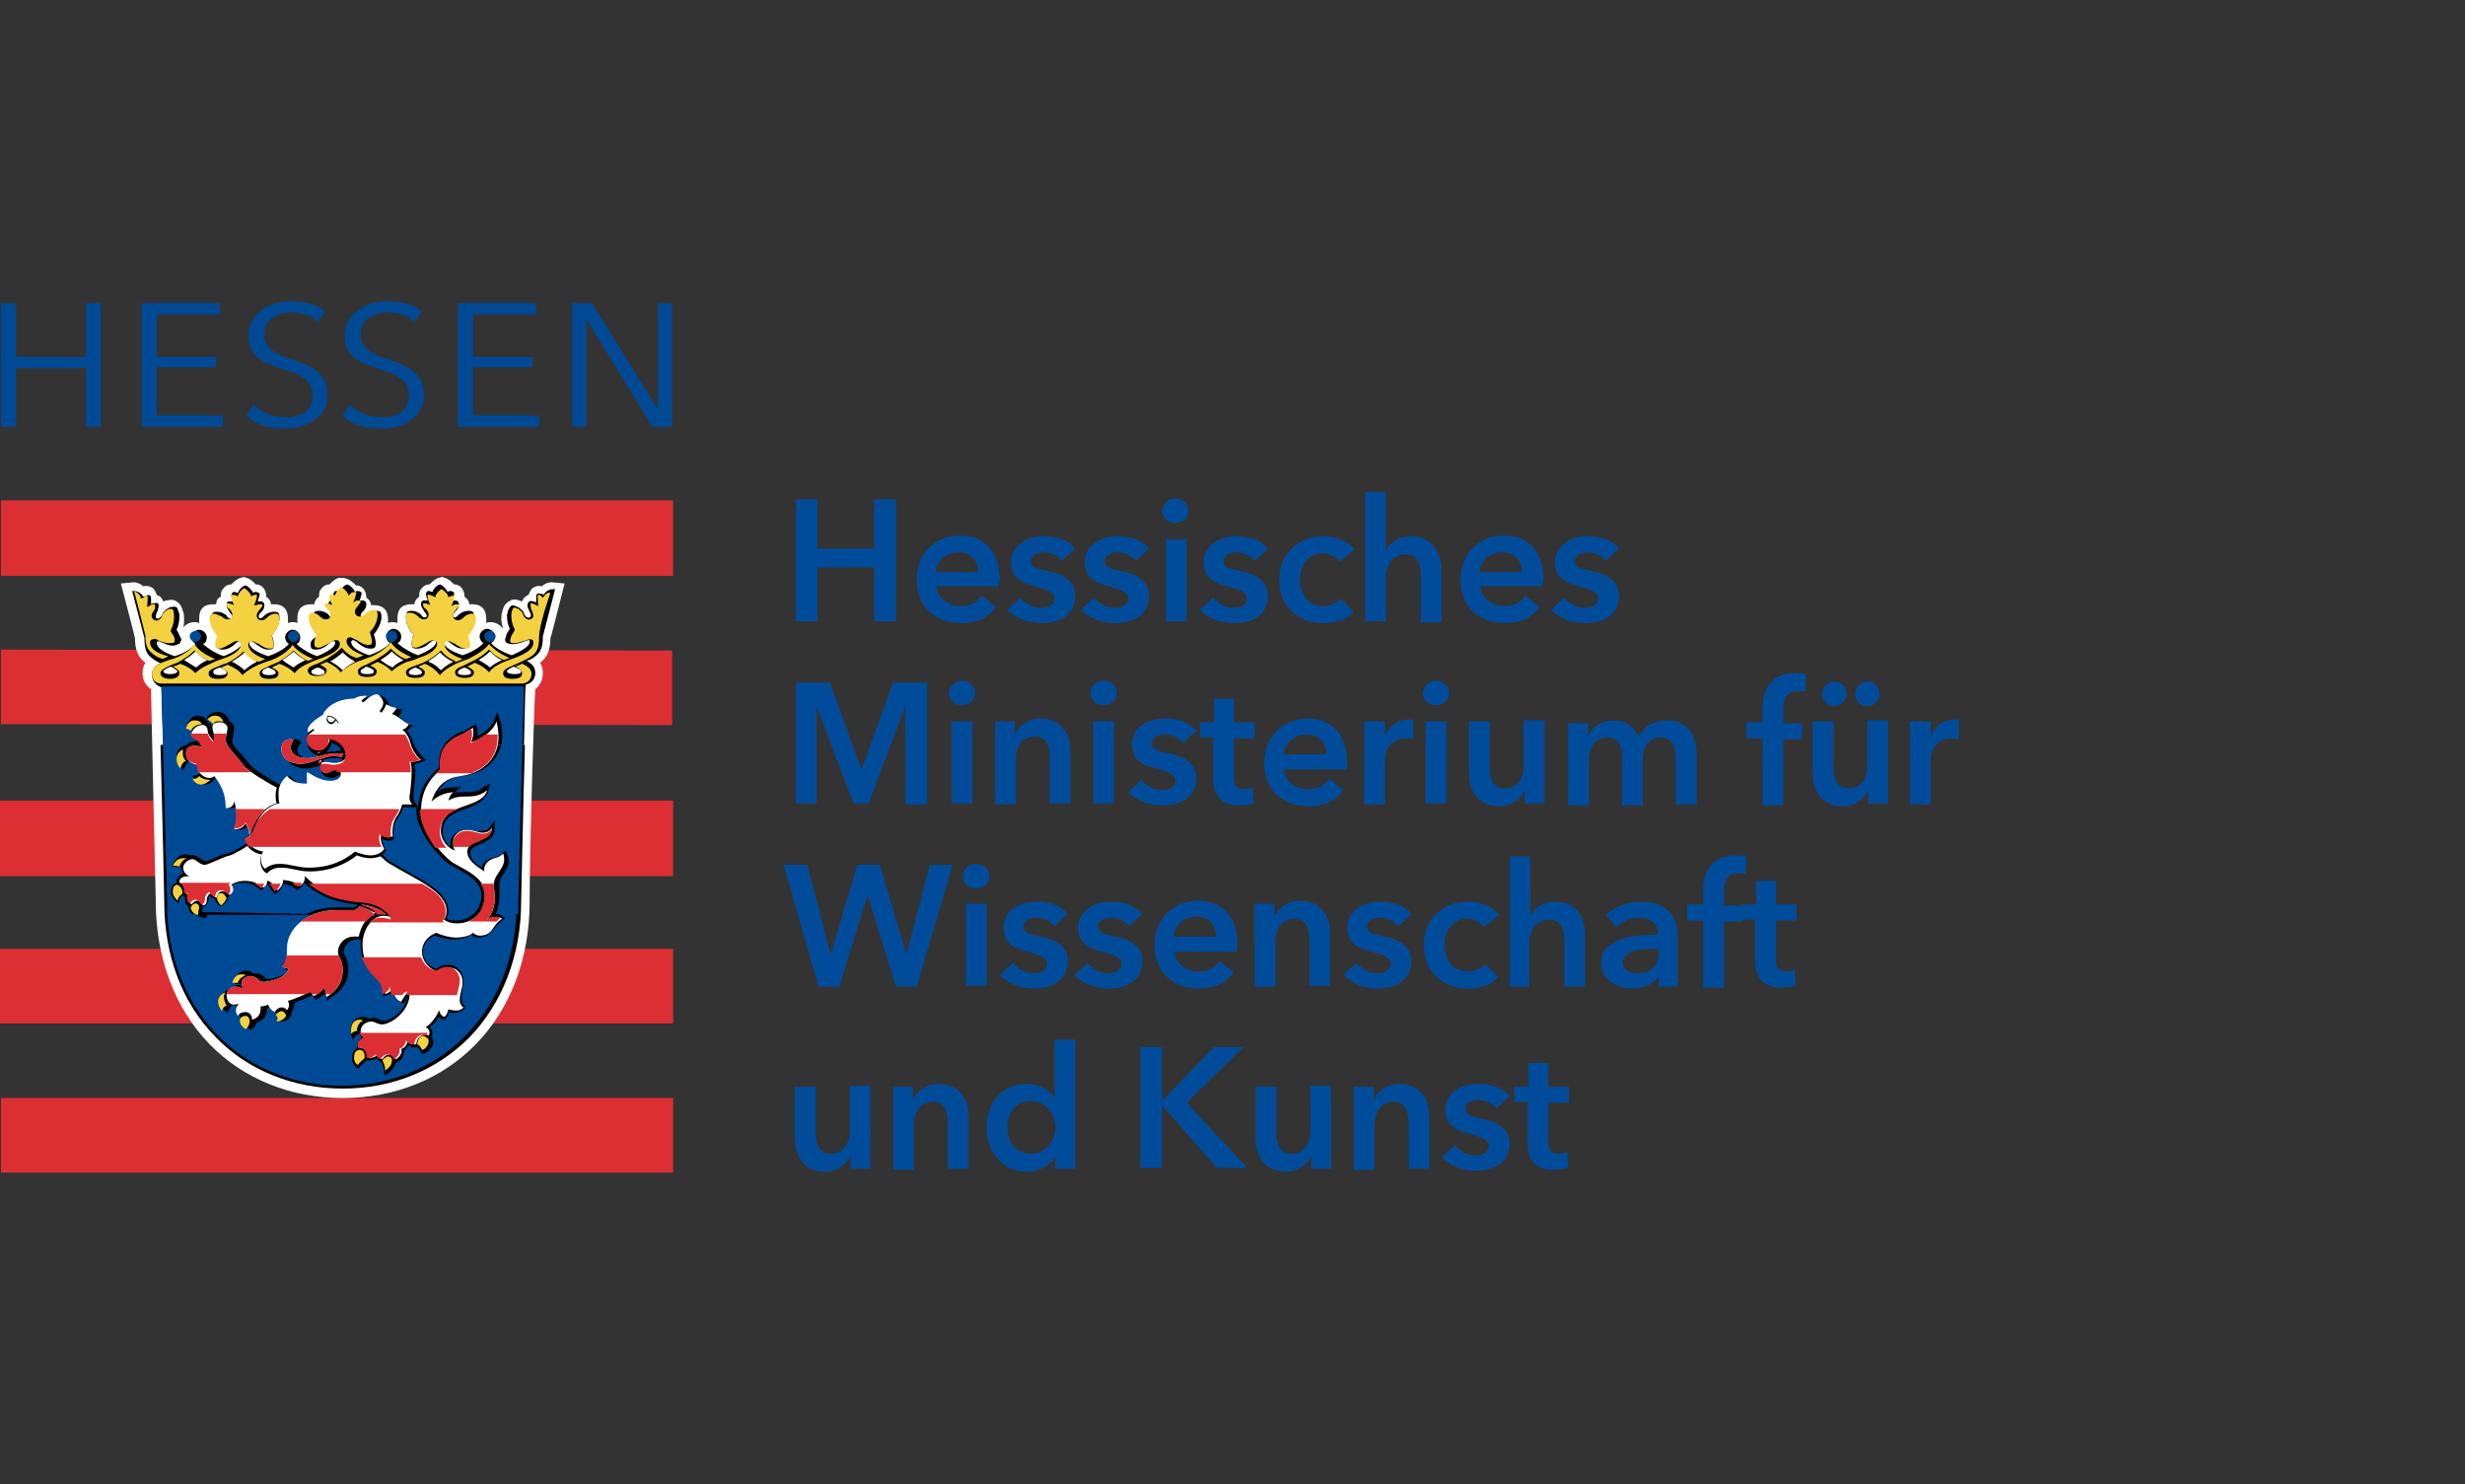 <svg xmlns="http://www.w3.org/2000/svg" viewBox="0 0 261.1 157.2"><rect x="0" y="0" width="261.1" height="157.2" fill="#333333" stroke="none"/><g><path fill="#db2f34" d="M.1 53h71.2v8H.1zm0 15.8v7.9l71.1.1v-7.9zm-.1 16h71.3v8H0zm0 15.7h71.3v7.9H0zm.1 15.8h71.2v7.9H.1z"/><path fill="#fff" fill-rule="evenodd" d="M35.9 61.2c-.4.1-.7.4-1 .7-.4 0-.7.2-.9.5-.2.2-.2.5-.2.7v.1c-.3.2-.5.5-.5.8H33c-1.5 0-1.5 1.1-1.5 1.6v.4c-.2-.1-.3-.1-.5-.1s-.3 0-.5.1v-.4c0-.4 0-1.6-1.5-1.6h-.3c0-.3-.2-.6-.5-.8v-.1c0-.2-.1-.5-.2-.7-.2-.3-.5-.5-.9-.5-.3-.3-.6-.6-1-.7l-.3-.1-.3.1c-.4.1-.7.4-1 .7-.4 0-.7.2-.9.5-.2.2-.2.5-.2.7v.1c-.3.1-.5.4-.5.8h-.3c-1.5 0-1.5 1.1-1.5 1.6v.4c-.2-.1-.3-.1-.5-.1q-.75 0-1.2.6c.1-.3.1-.6.1-.9s0-.5-.1-.8-.2-.8-.7-1.1c-.4-.3-.9-.1-1.1-.1-.1 0-.2.1-.3.1-.1-.3-.3-.5-.5-.6-.1 0-.2-.1-.2-.1-.1-.3-.2-.5-.4-.7-.3-.2-.6-.3-1-.2-.4-.3-.8-.5-1.3-.4l-1.1.1s1.5 5.7 1.5 5.8c0 1.2.3 2 1.1 2.6-.2.3-.3.7-.3 1.1 0 .7.3 1.3.9 1.7 0 1 .5 22.5.5 22.5 0 5.9 2 11.3 5.7 15.1 3.6 3.7 8.6 5.7 14.1 5.7s10.5-2 14.1-5.7c3.7-3.8 5.7-9.1 5.7-15.1s.5-21.4.6-22.5c.5-.4.8-1 .8-1.7 0-.5-.1-.8-.3-1.1.8-.6 1.1-1.4 1.1-2.6.1-.2 1.5-5.8 1.5-5.8l-1.1-.1c-.5-.1-1 .1-1.3.4-.4-.1-.7 0-1 .2-.2.2-.3.4-.4.7-.1 0-.2.1-.2.1-.2.1-.4.3-.5.6-.1 0-.2-.1-.3-.1-.2-.1-.7-.2-1.1.1-.5.3-.6.7-.7 1.1-.1.2-.1.5-.1.8s.1.7.2 1c-.3-.4-.8-.7-1.3-.7-.2 0-.4 0-.5.1v-.4c0-.4 0-1.6-1.5-1.6h-.3c0-.3-.2-.6-.5-.8v-.1c0-.2-.1-.5-.2-.7-.2-.3-.5-.5-.9-.5-.3-.3-.6-.6-1-.7l-.3-.1-.3.1c-.4.1-.7.4-1 .7-.4 0-.7.2-.9.5-.2.2-.2.5-.2.7v.1c-.3.2-.5.5-.5.8h-.3c-1.5 0-1.5 1.1-1.5 1.6v.4c-.2-.1-.3-.1-.5-.1s-.3 0-.5.1v-.3c0-.4 0-1.6-1.5-1.6h-.3c0-.3-.2-.6-.5-.8v-.1c0-.2-.1-.5-.2-.7-.2-.3-.5-.5-.9-.5-.3-.3-.6-.6-1-.7l-.3-.1z"/><path fill-rule="evenodd" d="M17 78.9c.2 6.9.4 16.6.4 16.6 0 5.7 1.9 10.8 5.5 14.4 3.4 3.5 8.2 5.4 13.4 5.4s9.9-1.9 13.4-5.4c3.5-3.6 5.5-8.7 5.5-14.4 0 0 .2-9.7.4-16.6z"/><path fill-rule="evenodd" d="M55.5 78.9c.1-3.2.1-5.8.2-6.4.6-.1 1-.6 1-1.2 0-.7-.4-1-.9-1.3.1-.1.3-.1.3-.1 1.1-.6 1.4-1.1 1.4-2.5l1.3-5h-.2c-.4 0-.8.2-1 .6-.1-.1-.2-.1-.3-.1s-.3-.1-.4 0-.1.2-.1.5v.4c-.1 0-.2-.1-.3-.1s-.3-.1-.4 0c-.2.1-.2.2-.2.3-.1.3.1.5.2.8.1.2.2.4.1.5 0 0-.1.2-.3.1-.2 0-.3-.2-.4-.4v-.1c-.1-.2-.5-.6-.9-.7-.2-.1-.4-.1-.5 0s-.2.3-.3.5c0 .2-.1.3-.1.5 0 .5.1 1 .3 1.4-.2.3-.4.6-.4.8 0 .1-.1.2-.1.3 0 .3.1.4.5.5.5.1 1-.1 1.4-.2.2-.1.5-.2.6-.2s.1 0 .1.2c0 .4-.7.9-1.9 1.4-.9-.3-1.8-.8-2.2-1.3.3-.1.4-.4.4-.7 0-.4-.4-.8-.8-.8s-.8.4-.8.8c0 .3.2.6.4.7-.4.5-1.3 1-2.2 1.3-1.2-.4-2-.9-2-1.4 0 0 0-.2.2-.2.1 0 .3.1.5.3.4.3.8.6 1.3.6s.6-.1.6-.6c0-.2-.1-.6-.2-.9.4-.5.8-1.2.8-1.8s-.1-.7-.6-.7c-.4 0-.8.2-1 .4-.1.1-.3.3-.4.3-.2 0-.2-.2-.2-.2 0-.2.1-.3.3-.5s.3-.4.3-.7-.2-.4-.4-.4h-.3c.1-.4.2-.6.2-.7s0-.2-.1-.2c-.1-.1-.3-.1-.3-.1-.1 0-.2 0-.3.1-.1-.3-.5-.7-.8-.8-.4.1-.7.5-.8.8-.1 0-.3-.1-.3-.1-.1 0-.3 0-.3.1s-.1.1-.1.2.1.4.2.7H45c-.2 0-.4 0-.4.4 0 .3.2.5.3.7s.3.3.3.5c0 .1 0 .2-.2.2s-.3-.1-.4-.3c-.2-.2-.6-.4-1-.4-.5 0-.6.1-.6.7s.3 1.3.8 1.8c-.1.3-.2.7-.2.9 0 .5.1.6.6.6s1-.3 1.3-.6c.2-.2.4-.3.5-.3.2 0 .2.1.2.2 0 .4-.7.9-1.9 1.4-.9-.3-1.8-.9-2.2-1.3.3-.1.4-.4.4-.7 0-.4-.4-.8-.8-.8s-.8.4-.8.8c0 .3.2.6.4.7-.4.5-1.3 1-2.2 1.3-1.2-.4-1.9-.9-1.9-1.4 0 0 0-.2.2-.2.1 0 .3.1.5.3.4.3.8.6 1.3.6s.6-.1.6-.6c0-.2-.1-.6-.2-.9.4-.5.8-1.2.8-1.8s-.1-.7-.6-.7c-.4 0-.8.2-1 .4-.1.1-.3.3-.4.3-.2 0-.2-.2-.2-.2 0-.2.1-.3.3-.5s.3-.4.3-.7-.2-.4-.4-.4h-.3c.1-.4.2-.6.2-.7s0-.2-.1-.2c-.1-.1-.3-.1-.3-.1-.1 0-.2 0-.3.1-.1-.3-.5-.7-.8-.8-.4.1-.7.5-.8.8-.1 0-.3-.1-.3-.1-.1 0-.3 0-.3.1s-.1.1-.1.2.1.4.2.7h-.3c-.2 0-.4 0-.4.4 0 .3.2.5.3.7s.3.3.3.5c0 .1 0 .2-.2.2s-.3-.1-.4-.3c-.2-.2-.6-.4-1-.4-.5 0-.6.1-.6.7s.3 1.3.8 1.8c-1 .4-1.1.8-1.1 1 0 .5.1.6.6.6s1-.3 1.3-.6c.2-.2.4-.3.5-.3.2 0 .2.1.2.2 0 .4-.7.9-1.9 1.4-.9-.3-1.8-.9-2.2-1.3.3-.1.4-.4.4-.7 0-.4-.4-.8-.8-.8s-.8.4-.8.8c0 .3.2.6.4.7-.4.5-1.3 1-2.2 1.3-1.2-.4-2-.9-2-1.4 0 0 0-.2.2-.2.1 0 .3.1.5.3.4.3.8.6 1.3.6s.6-.1.6-.6c0-.2-.1-.6-.2-.9.4-.5.8-1.2.8-1.8s-.1-.7-.6-.7c-.4 0-.8.2-1 .4-.1.1-.3.3-.4.3-.2 0-.2-.2-.2-.2 0-.2.1-.3.3-.5s.3-.4.3-.7-.2-.4-.4-.4h-.3c.1-.4.2-.6.2-.7s0-.2-.1-.2c-.1-.1-.3-.1-.3-.1-.1 0-.2 0-.3.1-.1-.3-.5-.7-.8-.8-.4.1-.7.5-.8.8-.1 0-.3-.1-.3-.1-.1 0-.3 0-.3.1s-.1.1-.1.2.1.4.2.7h-.3c-.2 0-.4 0-.4.4 0 .3.2.5.3.7s.3.3.3.5c0 .1 0 .2-.2.2s-.3-.1-.4-.3c-.2-.2-.6-.4-1-.4-.5 0-.6.1-.6.7s.3 1.3.8 1.8c-.1.3-.2.7-.2.9 0 .5.1.6.6.6s1-.3 1.3-.6c.2-.2.4-.3.5-.3.2 0 .2.1.2.2 0 .4-.7.9-1.9 1.4-.9-.3-1.8-.9-2.2-1.3.3-.1.4-.4.4-.7 0-.4-.4-.8-.8-.8s-.8.4-.8.8c0 .3.2.6.4.7-.4.5-1.2 1-2.2 1.3-1.2-.4-1.9-.9-1.9-1.4q0-.1.1-.2c.1 0 .3.1.6.2.4.2.9.4 1.4.2.2-.1.4-.1.4-.3 0-.1.1-.1.1-.2s0-.2-.1-.3c-.1-.2-.2-.5-.4-.8.2-.4.3-.9.3-1.4 0-.2 0-.4-.1-.5-.1-.3-.1-.5-.3-.5-.1-.1-.3 0-.5 0-.4.1-.7.4-.9.7v.1c-.1.2-.2.3-.4.4s-.3-.1-.3-.1c0-.2 0-.3.1-.5s.2-.5.2-.8c0-.1-.1-.2-.1-.2-.1-.1-.2 0-.4 0-.1 0-.2 0-.3.1v-.4c0-.3 0-.5-.1-.5-.1-.1-.3-.1-.4 0-.1 0-.2.1-.3.1-.2-.3-.6-.6-1-.6H14l1.3 5c0 1.4.3 1.9 1.4 2.5 0 0 .1.1.3.1-.5.3-.9.6-.9 1.3 0 .6.4 1.1 1 1.3 0 1 .1 3.4.2 6.4zm-1.1-8.3c.4.2.8.3.8.5 0 .1 0 .3-.7.3-.4 0-.8-.1-.8-.3-.1-.1.5-.4.7-.5m-3.7-.7c.3-.2.7-.4 1.2-.9q.6.6 1.2.9h.1c-.6.3-1 .5-1.3.8-.3-.3-.7-.5-1.2-.8-.1.1 0 0 0 0m-1.5.8c.3.1.7.3.7.5 0 .1 0 .3-.7.3s-.7-.2-.7-.3c0-.2.4-.4.7-.5m-3.8-.7c.3-.2.8-.5 1.2-.9q.6.6 1.2.9s.1 0 .2.1c-.6.3-1 .6-1.3.9-.3-.3-.7-.7-1.3-.9zm-1.4.7c.3.1.7.3.7.5s-.3.3-.7.3c-.5 0-.7-.1-.7-.3s.4-.4.7-.5m-3.7-.8c.3-.2.7-.4 1.2-.9.4.4.7.6 1.2.9h.1c-.6.3-1 .5-1.2.8-.5-.2-.9-.5-1.3-.8-.1.1 0 0 0 0m-1.5.7c.3.1.8.3.8.5 0 .1 0 .3-.7.3s-.7-.2-.7-.3c-.1-.1.3-.3.6-.5m-3.7-.6c.3-.2.8-.5 1.2-.9q.6.6 1.2.9l.1.1c-.6.3-1 .6-1.3.9-.4-.4-.8-.7-1.4-1zm-1.4.7c.3.1.7.3.7.5 0 .3-.4.3-.7.3s-.7-.1-.7-.3c-.1-.2.3-.4.7-.5m-3.8-.8c.3-.2.7-.4 1.2-.9.4.4.7.6 1.2.9h.1c-.6.3-1 .5-1.3.8-.3-.2-.7-.4-1.2-.8-.1.1 0 0 0 0m-1.5.8c.3.1.8.3.8.5 0 .1 0 .3-.7.3s-.7-.2-.7-.3c-.1-.2.3-.4.6-.5m-3.7-.7c.3-.2.8-.5 1.2-.9q.6.6 1.2.9s.1 0 .1.1c-.6.3-1 .6-1.3.9-.3-.3-.7-.6-1.3-.9 0-.1.1-.1.1-.1m-1.4.7c.3.1.7.3.7.5 0 .1 0 .3-.7.3s-.7-.2-.7-.3c-.1-.2.3-.4.7-.5m-3.8-.8c.3-.2.7-.4 1.2-.9.5.4.8.7 1.2.9h.1c-.6.3-.9.5-1.2.8-.4-.2-.8-.5-1.3-.8-.1.1 0 0 0 0m-1.4.7c.2.1.7.4.7.5s-.2.3-.8.3c-.5 0-.7-.2-.7-.3s.3-.3.8-.5"/><path fill="#004995" d="m48.4 92-.7-.4c-1.4-.9-3.6-3.7-3.6-5.7v-.4h-1.4c-.1.3-.3.8-.6 1.2-.2.2-.4.8-.4 1.5v.7l-.2.1c-.3.1-.7 0-1-.1 0 .4.2.8.3 1l.1.2c-.1.2-.3.3-.4.4.3.3.6.6.9.8l2.1 1.2c2.1 1.2 4 2.3 4 4 0 .3-.1.6-.2.8.3.2.6.2 1 .2 1.6 0 2.7-1.2 2.7-2.7 0-1.3-1.3-2.1-2.6-2.8M36.2 79.5c-.1-.1-.2-.3-.3-.4-.3-.2-.6-.4-.8-.4 0 .2-.1.5-.3.7-.1.1-.2.2-.2.3.3-.1.6-.1.9-.1.2-.1.5-.1.7-.1"/><path fill="#004995" fill-rule="evenodd" d="M17.7 96.8c.6 11 8.5 18.2 18.5 18.2s17.9-7.2 18.5-18.2h-2.4c.3 0 .6 0 .8.2l.4.2-.3.3c-.4.3-.6.6-.9.9l-.2.2c-.4.5-.8.7-1.5.7-.3 0-.5-.1-.7-.3-.4.3-1.1.5-1.8.5-.9 0-1.7-.3-2.1-.4-.8.4-1.2 1-1.2 1.7 0 .9.7 1.7 1.5 1.8.3-.3.7-.4 1.2-.4.9 0 1.6.8 1.6 1.7 0 .4-.1.7-.1 1-.1.3-.1.6-.1 1 0 .3.2.5.2.5l.2.2-.1.2c-.3.4-.9.6-1.6.4-.1.3-.2.5-.4.7l-.1.1H47c-.2 0-.4-.2-.5-.3-.2.4-.6.8-1 1.1q.3.3.3.6c0 .3 0 .3-.1.4.2.2.2.4.2.6 0 .5-.6 1.1-1 1.2h-.2l-.1-.2c-.2-.3-.3-.5-.5-.5-.2.1-.5.1-.8-.2-.1.2-.3.4-.5.6v.1c0 .2-.1.4-.2.6-.1.3-.4.5-.7.6-.1.4-.4.8-.8 1.1l-.4.2v-.4c0-.2-.1-.6-.3-1-.2-.1-.4-.2-.5-.4-.3.2-.7.3-1 .2-.2.1-.4.3-.8.7l-.1.2-.2-.1c-.3-.2-.5-.6-.5-1 0-.5.1-.8.5-1v-.2c0-.4.2-.7.5-1-.1-.1-.2-.3-.2-.4-.2 0-.3.1-.4.2l-.4.4-.1-.6c-.1-.6 0-1.1.3-1.4.2-.2.5-.4.9-.4.3 0 .6.1.7.2.1 0 .3-.1.4-.1.3 0 .5.1.7.2.1.1.3.1.5.1.3 0 1.1-.3 1.7-1 .3-.3.6-.8.8-1.5-.1.1-.2.3-.3.5l-.1.2-.2-.1c-.5-.1-.8-.6-1-1.1q-.15.15-.6.3l-.4.1v-.4c0-.8-.1-.9-.8-1.6l-.3-.3c-1.1-1.1-1.3-2.1-1.3-3.3v-.4h-.4c-.9 0-1.4.8-1.4 1.3 0 .2.1.3.2.5.1.3.3.6.3 1.4 0 1.5-.9 2.4-1.9 3l-.4.3v-.9c-.3.3-.6.5-1 .7l-.2.1s-.2-.4-.3-.5c-.6.3-1.4.6-1.9.8v.1c0 .4-.2.7-.3.9 0 .6-.6 1-1.1 1h-.4l.1-.4c.1-.3-.2-.5-.2-.5-.3-.1-.6-.4-.7-.6-.1 0-.2.1-.3.1 0 .5-.2.8-.3 1-.2.2-.5.4-.8.5-.1.3-.3.5-.5.7l-.1.1-.2-.1c-.3-.2-.7-.6-.8-1.1v-.1c-.2-.1-.3-.3-.3-.5v-.3c0-.1 0-.3.1-.4h-.1c-.2 0-.4-.1-.6-.2-.2.1-.3.3-.4.5l-.2.4-.3-.3c-.2-.2-.4-.5-.4-1.1s.5-1.1 1.1-1.2c.2-.3.6-.4.9-.4h.4c-.2-.1-.3-.1-.6-.1h-.3v-.3c0-.5.5-1.1 1.1-1.1.4 0 .6.1.8.3h.3c.5 0 .7.2.9.4.2.1.2.2.4.2.4 0 1.7-.3 2.2-.9-.2-.1-.3-.1-.4-.2l-.2-.2.2-.2c.3-.4.4-.5.4-1.8 0-1.1.6-2.2 1.6-3 .3-.2.5-.4.8-.5H21.9v.3h-.3c-.3 0-.5-.1-.8-.3l-.1-.1zm2.6 0q-.3-.3-.3-.6v-.1c-.2-.2-.4-.4-.4-.8V95s-.1 0-.1-.1c0 0-.1 0-.1-.1-.2.1-.3.2-.4.5l-.1.4-.3-.3c-.2-.2-.5-.5-.5-1q0-.6.6-.9v-.1c0-.2 0-.3.2-.5.1-.2.3-.3.5-.4-.1-.2-.2-.3-.2-.6-.2-.1-.4-.1-.6-.1h-.4l.2-.4c.2-.4.6-.9 1.2-.9.1 0 .4 0 .7.1h.2c.3 0 .5.2.7.3s.4.3.6.3c.1 0 .7-.2 1.1-.4s.9-.4 1.2-.4c.4-.1 1.1-.5 2.1-1.1-.1-.1-.1-.2-.1-.3l-.1-.3.3-.1c.1-.1.2-.1.3-.2 0-.2-.1-.5-.2-.9-.3.3-.8.4-1.2.4l-.3-.1.1-.3c.2-.4.2-.9.2-1.3 0-.2 0-.5-.1-.8-.3.2-.6.2-.8.2H24v-.3c0-.8-.1-1.7-1-3h-.1c-.3.5-.8.8-1.2.8-.5 0-.9-.3-1.1-.6l-.2-.3.4-.1c.2 0 .4-.2.5-.3-.2-.3-.3-.6-.4-.9-.3-.1-.6-.2-.8-.3-.2.1-.4.3-.5.6l-.2.4-.3-.4c-.2-.2-.4-.5-.4-1.1s.4-1.1 1.1-1.2c.2-.3.6-.4 1-.4h.1c-.3-.2-.6-.4-.6-.9 0-.1 0-.2.1-.4-.1-.1-.2-.1-.4-.1h-.2v-.2c0-.4.5-1.1 1.1-1.1.5 0 .9.2 1.1.7.1 0 .2.1.3.2s.2.3.2.4v-.3c0-.1 0-.2.1-.2-.1-.1-.3-.3-.5-.4l-.2-.1.1-.2c.2-.3.6-.5 1.1-.5.6 0 1.1.5 1.2 1 .3.1.5.4.5.7s-.1.5-.1.8c0 .2-.1.3-.1.5 0 .4.3.8.8 1.3.3.3.7.8 1.1 1.3.3.4 2 1.5 3.3 2.2.2-.4.5-.7.7-.9l.2-.1.2.2c.4.4.7.6 1.6.7V82h.3c.2 0 .4.1.7.3.4.3 1.1.6 1.8.6.3 0 .8-.1.8-.5 0-.3-.1-.3-.2-.3s-.3.3-.8.3c-.6 0-1.1-.4-1.1-.9 0-.1 0-.2.1-.2q-.15-.15 0-.3c-.5.2-1.2.4-1.7.4-1.1 0-2.2-.6-2.2-1.8 0-.8.6-1.3 1.1-1.3.2 0 .4.1.5.2l.2.2-.2.1c-.2.2-.3.5-.3.7 0 .4.4.8 1.4.8.2 0 .6 0 .9-.1 0-.1-.1-.1-.1-.2h-.1c-.6-.2-1-.7-1-1.2 0-.1 0-.3.1-.5 0 0-.1-.1-.1-.5 0-.7 1.2-1.6 1.7-1.8.3-.6 1.3-1.7 3.4-1.8.4-.3.9-.3 1.2-.3.2 0 .4 0 .6.1.3-.2.5-.3.8-.3s.8.4.9 1c.3.1.8.4 1.1.4h.3l-.1.3c0 .2-.1.3-.3.5.2.1.4.3.5.4.3.2.5.4.8.5l.3.1-.3.1c-.1.2-.3.3-.4.4.4.4.6 1.1.7 1.3.2.6.7 1.2 1 1.5l.3.3-.4.2c-.2.1-.5.2-.8.2 0 .2.1.5.1.8 0 .6-.1 1.4-.2 2.4v.2c0 .3.1.6.2.8l.3.4c.1-2.3 1.4-3.5 2.2-4.2v-.5c0-2.2 1.7-3 2.4-3.3h.1c.2-.1.4-.2.7-.4l.7-.4.1.3c.1.2.1.4.1.6s0 .3-.1.4c.8-.4 1.6-1 1.9-1.9l.3-.7.2.7c.2.5.3 1 .3 1.8 0 1.8-1.1 3.9-4.3 4.3-1.2.2-2 .7-2.5 1.6.5-.3 1-.4 1.6-.4l.9-.1-.7.6-.1.1c.4-.1.8-.1 1.2-.1.7 0 1.3 0 2-.6l.6-.3-.2.8c-.3 1.1-1.4 1.5-2.4 1.9-1.3.4-2.4.9-2.4 2.4 0 .6.3 1.2.8 1.6v-.4c0-.5.5-1.4 1.8-1.4.3 0 .7.1 1 .2.2-.1.4-.1.6-.1.3 0 .6-.1.8-.4l.5-.7v.9c0 .9-.8 1.3-1.5 1.6s-1.1.5-1.1.9c0 .7.6 1.2 1.2 1.6.1-.5.5-.8 1-1l.4-.1c.3-.1.5-.1.8-.4l.3-.3.2.3c.1.3.2.5.2.8 0 .5-.3.9-.5 1.3-.3.4-.5.8-.5 1.3V95c0 .5-.1 1.2-.4 1.8h2.4v-1.3l.6-22.8H17.1l.6 22.8v1.3zm12.2 0c.9-.5 2-.7 3.1-.7h1.9s.2 0 .4-.3c-2.1-.2-3.9-.7-5.7-2.3-.1.3-.3.5-.6.7l-.1.1-.1-.1c-.4-.3-.8-.5-1.4-.6-.1.4-.4.8-.7 1l-.2.1-.3-.4c-.2-.3-.4-.6-.6-.7-.1.2-.2.4-.4.6l-.1.1-.3-.2c-.5-.4-.9-.6-1.8-.6-.4 0-.7.1-1 .2.1.1.1.3.1.4 0 .3-.2.5-.3.7-.1.1-.2.1-.2.2-.1.3-.2.6-.7.9l-.2.1-.2-.2q-.3-.3-.3-.6c-.2 0-.4-.2-.6-.3-.1.1-.1.2-.1.4 0 .3-.3.6-.6.8-.1.2-.1.4-.1.5z"/><path fill="#004995" d="M34.4 80.7c.5 0 .6.1 1 .1.2 0 .8 0 .9-.4-.3-.1-.6-.1-1-.1s-.8.1-1.1.2c0 .1.1.2.2.2-.1 0 0 0 0 0"/><path fill="#fff" d="M51.6 97.4c1.2-1.4.7-3 .7-3.7 0-1 1.1-1.7 1.1-2.6 0-.2 0-.4-.1-.7-.5.5-.8.4-1.2.6-.5.2-.9.7-.8 1.3-.7-.5-1.8-1.1-1.8-2.1 0-1.4 2.6-1 2.6-2.5-.3.4-.6.5-1 .5s-1-.3-1.6-.3c-1.1 0-1.5.8-1.5 1.2s0 .7.2 1c-.8-.3-1.5-1.1-1.5-2.1 0-3.1 4.3-2.2 4.9-4.3-1.5 1.2-2.7.2-4.1 1.1.1-.4.2-.6.5-.9-.9.1-1.5.3-2.3 1 .6-1.8 1.6-2.5 3.1-2.7 2.7-.4 4-2.2 4-4.1 0-.7-.1-1.2-.2-1.7-.4 1.1-1.6 1.9-2.7 2.2.2-.4.3-.9.2-1.5-.2.1-.7.4-1 .6-.6.3-2.6 1.1-2.3 3.7-.8.7-2.2 1.9-2.2 4.5 0 2 2.1 4.6 3.4 5.5 1.4.8 3.4 1.6 3.4 3.4s-1.3 3-3 3c-.6 0-.9-.1-1.4-.4q.3-.3.3-.9c0-2.1-3.2-3.3-6-5-.4-.2-.6-.5-1-.8-.3.1-.7.2-1.1.2-.3 0-.9-.1-1.4-.3-1 .8-2.7 1.7-5 1.7-1.2 0-2-.4-3-.4-.5 0-1.1.1-1.5.6-.6-.2-.9-1.2-.6-2q-.9-.15-1.5-.9c-.6.4-1.6 1-2.2 1.1-.6.2-2 .9-2.3.9-.6 0-.9-.6-1.3-.6-.5 0-1 .5-1 .9s.3.8.7.9c-.8 0-1.1.2-1.1.7.5.1.8.7.7 1.1 0 .1.2.2.4.1-.1.3-.2.8.2 1.1.2-.3.4-.4.6-.4.3 0 .5.3.6.5.2 0 .4-.2.4-.5 0-.5.3-.8.5-.8.1.3.3.4.6.5 0-.5.3-.7.6-.7.4 0 .5.2.7.4.2-.1.4-.3.4-.6s-.1-.4-.2-.5c.1-.1.7-.4 1.4-.4 1 0 1.4.3 2 .7.2-.1.4-.3.4-.7.4 0 .7.5 1.1 1 .2-.1.6-.6.6-1.1.9.1 1.3.3 1.8.6.4-.2.5-.6.5-1 1.9 1.9 3.8 2.4 6.3 2.6 1.9.1 3 1.2 3.1 1.8-.3-.1-.7-.2-1.1-.2-1.2 0-2.2 1.5-2.2 3 0 1.1.2 2 1.2 3.1 1 1 1.2 1.2 1.2 2.2.5-.2.7-.4.8-.8 0 .8.4 1.5.9 1.6.3-.5.5-.9.9-1.1.1 2.2-2.1 3.5-2.9 3.5-.6 0-.7-.3-1.2-.3s-1.1.4-1.1 1c0 .4.2.6.5.7-.6.3-.7.6-.6 1.1.7-.1 1 .5.9 1 .5.1.8-.1 1-.3.1.2.3.4.5.5.2-.3.4-.5.7-.5s.6.1.7.5c.3-.1.8-.7.6-1.1.4-.1.7-.6.7-.9.2.3.5.5.9.4 0-.6.5-1 .8-1 .2 0 .4 0 .5.1 0-.1.1-.2.1-.3 0-.3-.2-.5-.4-.6.6-.4 1.2-1.2 1.4-1.8.1.3.2.6.6.7.2-.2.3-.4.4-.8.7.2 1.3.2 1.6-.2-.2-.1-.4-.4-.4-.7 0-.9.3-1.2.3-2s-.6-1.5-1.3-1.5c-.5 0-.9.2-1.1.4-.9 0-1.9-1-1.9-2.1 0-1 .7-1.7 1.5-2 .5.2 1.3.5 2.1.5s1.5-.2 1.8-.5c.1.1.4.3.7.3.6 0 1-.2 1.3-.6s.5-.8 1.1-1.2c-.6-.3-1.1-.2-1.6.1"/><path fill="#fff" d="M26.9 87.3c.5-1 1.4-2 2.4-2.2-.1-.3-.1-.5-.1-1 0-.2.1-.5.1-.7-1.2-.6-3.1-1.8-3.5-2.3-1-1.4-1.9-2-1.9-2.8 0-.3.2-.8.2-1.2s-.5-.6-.8-.6c-.4 0-.8.1-.8.5 0 .3.1.6.2.8s0 .6 0 .8c-.3-.4-.7-.8-.7-1.2s-.3-.7-.7-.6c-.4 0-1 .5-1 .9s.3.5.6.7c.2.1.4.3.5.7-.4-.1-.6-.1-.9-.1-.4 0-.8.2-.8.8 0 .8.6 1.1 1.2 1.2-.1.6.5 1.4 1.3 1.4.2 0 .4-.1.5-.2 1.1 1.4 1.2 2.5 1.2 3.4.4 0 .8-.1.9-.7.4 1.1.3 2.1 0 2.9.4.1 1-.1 1.2-.6.4.7.4.9.4 1.2.3-.4.2-.6.5-1.1"/><path fill="#fff" fill-rule="evenodd" d="M40.9 96.9c-.6-.7-1.8-1-2.7-1.1 1 .3 1.5.6 1.8 1 .4 0 .8 0 .9.1"/><path fill="#fff" d="M38.1 96c-.2.2-.4.4-.6.4h-1.9c-3 0-5.2 1.9-5.2 4 0 1.3-.1 1.6-.5 2 .2.1.5.2.7.2-.4 1.1-2.2 1.4-2.7 1.4-.6 0-.6-.6-1.3-.6-.5 0-1 .2-1 .7 0 .2.1.5.1.6-.3-.1-.5-.2-.8-.2-.4 0-.9.4-.9.9s.3 1 .7 1c.2 0 .4 0 .6-.1-.4.5-.4.9-.1 1.3.1-.2.3-.4.8-.4.4 0 .7.3.7.8.4-.1 1-.4.9-1.4.3 0 .6-.1.8-.2.1.3.3.6.7.8.1-.2.4-.5.7-.5.4 0 .5.2.6.3.2-.3.3-.5.1-1 .5-.1 1.7-.6 2.4-1l.3.5c.5-.2.9-.6 1.1-.9.2.3.2.6.3 1 .9-.6 1.7-1.4 1.7-2.8 0-1.3-.5-1.3-.5-2s.6-1.6 1.7-1.6h.5c.2-1.1.9-2.2 1.8-2.5-.5-.2-1-.5-1.7-.7m-4.5-16.3s0 .1.1.1l.2-.1v-.1c-.1.1-.2.1-.3.1m.2 1.2q.1-.1.3-.2c0-.1-.1-.1-.1-.2l-.2.1z"/><path fill="#fff" fill-rule="evenodd" d="M43.4 84.2c.3-2.1.2-3.1.1-3.5.4 0 .8-.1 1.1-.2-.4-.3-.9-1-1.1-1.7-.1-.5-.5-1.3-.9-1.5.3-.1.5-.2.7-.6-.7-.3-1-.8-1.8-1.1.2-.1.4-.4.5-.6-.4-.1-.7-.2-1.1-.4-.1.3-.2.5-.5.9l-.2-.2c.2-.2.4-.6.4-.8 0-.4-.3-.7-.5-.9-.2-.1-.4-.1-.9.2-.2.1-.5.5-.8.6l-.1-.2c.2-.2.5-.4.6-.5h-.3c-.4 0-.8.1-1.1.3-2 0-3.1 1.1-3.3 1.7-.8.5-1.6 1.1-1.6 1.6v.3c.2-.1.4-.3.6-.4l.1.1c-.2.2-.5.4-.6.5s-.1.3-.1.5c0 .6.6 1 1.2 1 .9 0 1.2-.8 1.1-1.2.5 0 1.8.4 1.8 1.8 0 .8-.9.9-1.3.9-.3 0-.6-.1-.9-.1-.4 0-.5.1-.5.4s.4.6.8.6.4-.3.8-.3c.2 0 .5.1.5.6s-.6.7-1.1.7c-1.3 0-2.2-.9-2.5-.9V83c-1.2 0-1.6-.3-2.1-.8-.4.3-.9 1-.9 1.7 0 .5 0 .9.1 1.2-1 .1-2.1 1.1-2.5 2.3-.3.7-.4 1.1-1.1 1.4.4.9 1.2 1.3 1.9 1.4-.5.5-.2 1.7.2 1.8.5-.4 1-.5 1.5-.5 1.2 0 1.9.4 3.1.4 2.3 0 3.8-.8 4.9-1.7.5.2 1.2.4 1.6.4.7 0 1.3-.3 1.5-.7-.2-.3-.5-1-.3-1.6.3.2.8.4 1.2.3-.1-.9.1-1.7.4-2.1s.5-.9.6-1.3h1.1c-.2-.1-.4-.5-.3-1m-7.6-7.6s-.1-.2-.2-.3c-.1.1-.3.4-.5.4-.3 0-.5-.3-.5-.5 0-.1.1-.3.1-.4.4 0 .9.2 1.2.8z"/><path fill="#fff" d="M34.7 76.1c0 .2.1.4.4.4.2 0 .3-.2.4-.3-.1-.1-.4-.3-.7-.3-.1 0-.1.2-.1.2m1.6 3.7h-.9c-.6 0-1.2.2-1.6.3s-.7.2-1.3.2c-1.2 0-1.7-.6-1.7-1.1 0-.3.1-.6.3-.8-.1-.1-.2-.1-.4-.1-.4 0-.9.3-.9 1 0 1.1 1 1.6 2 1.6.9 0 1.7-.4 2.1-.5s.9-.3 1.2-.3c.6 0 .8 0 1.1.1v-.1c.2-.2.1-.3.1-.3"/><path fill="#f3d140" d="M23.2 76.4c.2 0 .4 0 .5.1-.2-.4-.4-.7-.9-.7-.4 0-.7.2-.8.4.3.2.4.3.6.5.1-.3.3-.3.6-.3m-1.8.3c-.2-.3-.4-.4-.8-.4-.5 0-.8.4-.9.9.2 0 .4.1.5.2.2-.4.7-.7 1.2-.7m-2 2.7c-.4.1-.7.5-.7 1 0 .4.2.8.4 1 .1-.4.3-.7.6-.8q-.45-.45-.3-1.2m1.7 2.8c-.2.2-.3.3-.7.3.1.2.4.6.9.6.3 0 .7-.2 1-.5-.7 0-1-.2-1.2-.4m-2.4 11.5c-.3.1-.4.4-.4.7 0 .4.2.7.5 1 .1-.4.3-.6.5-.7.1-.3-.1-.9-.6-1m1.1-2.8h-.4c-.6 0-.9.4-1.1.8.3 0 .5 0 .7.1.1-.3.3-.7.8-.9m.9 4.8c-.3 0-.4.3-.5.4 0 .4.4.8.8.8 0-.2 0-.5.1-.7 0-.3-.1-.5-.4-.5m2.7-1.1c-.4 0-.4.4-.4.7.1.2.2.4.4.6.4-.3.5-.5.6-.8-.2-.3-.3-.5-.6-.5m2.6 8.7c-.1-.1-.2-.1-.5-.1-.5 0-.8.5-.9.9h.6c.1-.4.4-.6.8-.8m-2.1 1.8c-.3.1-.8.4-.8 1 0 .4.2.7.4 1 .1-.4.3-.5.5-.6-.3-.5-.4-1.1-.1-1.4m2.1 2.5c-.4 0-.6.3-.6.5 0 .4.3.7.6.9.2-.1.4-.4.4-.6.1-.3 0-.8-.4-.8m3.8-.5c-.3 0-.6.4-.6.4.2.2.3.3.1.7.5 0 1-.4 1-.7 0 0-.2-.4-.5-.4m8.7 1c-.1 0-.2-.1-.4-.1-.7 0-1 .6-.9 1.5q.3-.3.6-.3c0-.5.3-1 .7-1.1m-.4 3.1c-.1 0-.2 0-.3.1-.2.1-.3.3-.3.8 0 .3.2.6.4.7.3-.4.6-.6.7-.7.1-.5-.1-.9-.5-.9m3 .7c-.2 0-.4.2-.6.4.2.4.3.7.3 1.1.4-.3.7-.6.7-1 .1-.2-.1-.5-.4-.5m3.1-1.3c.2.1.3.2.5.6.3 0 .7-.5.7-.9 0-.1 0-.3-.2-.4-.1-.1-.4-.2-.5-.2-.2.1-.5.4-.5.9"/><path fill="#db2f34" d="M50.1 81.8c1.8-.7 2.6-2.1 2.6-3.7v-.3h-1.3c-.5.4-1.1.7-1.6.9.1-.2.2-.5.2-.9 0-.2 0-.4-.1-.6-.2.1-.7.4-1 .6h-.1c-.7.3-2.5 1.1-2.2 3.7-.1.1-.3.2-.4.4h3.9zm-29.3-.9q0 .45.3.9h5.5c-.4-.3-.7-.5-.8-.7-1-1.4-1.9-2-1.9-2.8 0-.2.1-.4.1-.6h-1.4v.1c.1.2 0 .6 0 .8q-.45-.45-.6-.9h-1.8c0 .4.3.5.6.7.2.1.4.3.5.7-.3-.1-.5-.1-.8-.1-.4 0-.8.2-.8.8-.1.7.5 1 1.1 1.1m12.9-1.4c.9 0 1.2-.8 1.1-1.2.5 0 1.8.4 1.8 1.8 0 .8-.9.9-1.3.9-.3 0-.6-.1-.9-.1-.4 0-.5.1-.5.4 0 .2.1.4.3.5.1.1.3.1.4.1.2 0 .3-.1.4-.1.1-.1.2-.2.4-.2.1 0 .3 0 .4.2h7.7c0-.6-.1-.9-.1-1.1.4 0 .8-.1 1.1-.2-.4-.3-.9-1-1.1-1.7-.1-.3-.3-.7-.5-1H32.8q-.1.1-.2.1c-.1.1-.1.3-.1.5 0 .6.6 1.1 1.2 1.1"/><path fill="#e20613" d="M33.9 79.7h-.3s0 .1.1.1zc0 .1 0 0 0 0m.2 1.1c0-.1-.1-.1-.1-.2l-.2.1v.3c.1-.2.2-.2.3-.2"/><path fill="#db2f34" fill-rule="evenodd" d="M48.5 85.7h-4v.3c0 1.2.8 2.6 1.6 3.8h1.2c-.4-.4-.7-1-.7-1.6 0-1.5.9-2.1 1.9-2.5"/><path fill="#db2f34" d="M49.7 89.7c.6-.7 2.4-.7 2.4-1.9-.3.4-.6.5-1 .5s-1-.3-1.6-.3c-1.1 0-1.5.8-1.5 1.2v.5z"/><path fill="#db2f34" fill-rule="evenodd" d="M24.8 87.7c.4.1 1-.1 1.2-.6.4.7.4.9.4 1.2.3-.4.2-.5.5-1 .3-.6.7-1.2 1.2-1.6h-3.2c.2.7.1 1.4-.1 2"/><path fill="#db2f34" d="M27 87.5c-.3.7-.4 1.1-1.1 1.4.1.3.3.6.5.8h14c-.2-.4-.3-.9-.2-1.3.3.2.8.4 1.2.3-.1-.9.1-1.7.4-2.1.2-.3.4-.6.5-.9H28.6c-.7.4-1.3 1.1-1.6 1.8"/><path fill="#db2f34" fill-rule="evenodd" d="M51.6 97.4c1.2-1.4.7-3 .7-3.7v-.1h-1.4c.3.4.4.8.4 1.3 0 1.3-.7 2.3-1.7 2.7h3l.4-.4c-.4-.2-.9-.1-1.4.2"/><path fill="#db2f34" d="M44.7 93.6h-12c1.7 1.4 3.4 1.8 5.6 2 1.9.1 3 1.2 3.1 1.8-.3-.1-.7-.2-1.1-.2s-.9.2-1.2.5h8c-.1 0-.2-.1-.2-.2q.3-.3.3-.9c0-1.3-1-2.2-2.5-3m-20.3.6c0-.3-.1-.4-.2-.5l.2-.2H19c.4.2.6.7.5 1 0 .1.2.2.4.1-.1.3-.2.8.2 1.1.2-.3.4-.4.6-.4.3 0 .5.3.6.5.2 0 .4-.2.4-.5 0-.5.3-.8.5-.8.1.3.3.4.6.5 0-.5.3-.7.6-.7.4 0 .5.2.7.4.2.1.3-.2.3-.5"/><path fill="#db2f34" fill-rule="evenodd" d="M31.6 93.9c.2-.1.3-.2.4-.4h-1c.1.2.3.3.6.4m-3.6-.3h-1.1c.3.1.5.3.8.5.1-.2.2-.3.3-.5m1.1.8c.2-.1.5-.4.6-.8h-1.2c.2.2.4.5.6.8M40 96.9c.4-.1.8 0 .9 0-.6-.7-1.8-1-2.7-1.1 1.1.3 1.5.7 1.8 1.1"/><path fill="#db2f34" d="M39.7 96.9c-.3-.4-.9-.7-1.6-.9-.2.2-.4.4-.6.4h-1.9c-1.5 0-2.8.5-3.8 1.2h7c.2-.3.5-.5.9-.7m7.7 5.5c-.5 0-.9.2-1.1.4-.7 0-1.4-.6-1.7-1.4h-6.3c.2.5.5 1.1 1 1.7 1 1 1.2 1.2 1.2 2.2.5-.2.7-.4.8-.8 0 .4.1.7.2.9h1.1c.1-.2.3-.3.5-.4v.4h5.3c.1-.6.3-.9.3-1.6s-.6-1.4-1.3-1.4m-17.1-1c-.1.5-.2.7-.4 1 .2.1.5.2.7.2-.4 1.1-2.2 1.4-2.7 1.4-.6 0-.6-.6-1.3-.6-.5 0-1 .2-1 .7 0 .2.1.5.1.6-.3-.1-.5-.2-.8-.2-.4 0-.8.3-.9.8h8.5c.1-.1.3-.2.4-.2l.1.2h.7c.2-.2.5-.4.6-.6.2.2.2.4.2.6h.5c.7-.6 1.3-1.3 1.3-2.5 0-1-.3-1.2-.4-1.6h-5.6zm8.2 8.5c-.6.3-.7.6-.6 1.1.7-.1 1 .5.9 1 .5.1.8-.1 1-.3.1.2.3.4.5.5.2-.3.4-.5.7-.5s.6.1.7.5c.3-.1.8-.7.6-1.1.4-.1.7-.6.7-.9.2.3.5.5.9.4 0-.6.5-1 .8-1 .2 0 .4 0 .5.1 0-.1.1-.2.1-.3h-7.2c0 .2.2.4.4.5m-2.2-30.1h-.9c-.6 0-1.2.2-1.6.3s-.7.2-1.3.2c-1.2 0-1.7-.6-1.7-1.1 0-.3.1-.6.3-.8-.1-.1-.2-.1-.4-.1-.4 0-.9.3-.9 1 0 1.1 1 1.6 2 1.6.9 0 1.7-.4 2.1-.5s.9-.3 1.2-.3c.6 0 .8 0 1.1.1v-.1c.2-.2.1-.3.1-.3"/><path fill="#f3d140" fill-rule="evenodd" d="M15.9 68.1c0-.2 0-.3.3-.4.2-.1.4 0 .7.2.4.1.8.3 1.3.2.2 0 .3-.1.3-.1v-.3c0-.2-.2-.5-.4-.8v-.2c.3-.5.4-1.3.3-1.8 0-.2-.1-.4-.2-.4h-.3c-.3.1-.6.4-.7.6v.1c-.1.2-.2.4-.5.5s-.5-.1-.6-.3 0-.5.2-.7c.1-.2.2-.4.1-.6V64h-.2c-.1 0-.3.1-.4.2l-.2.1v-.2c0-.2.1-.9 0-1h-.1c-.1 0-.2.1-.3.2l-.3.1v-.2c-.1-.2-.4-.5-.7-.6.1.3 1.2 4.7 1.2 4.7 0 1.3.3 1.7 1.3 2.3l.5.2q.45-.15.6-.3c-1.2-.3-1.9-.8-1.9-1.4"/><path fill="#f3d140" fill-rule="evenodd" d="m57.6 63.2-.1.1-.1-.1c-.1-.1-.3-.2-.3-.2H57c-.1.1 0 .7 0 1v.2l-.2-.1c-.1-.1-.3-.1-.4-.2h-.2v.1c0 .2 0 .4.1.6s.2.5.2.7c-.1.2-.3.4-.6.3s-.4-.3-.5-.5V65c-.1-.2-.4-.5-.7-.6-.1 0-.3-.1-.3 0-.1 0-.1.2-.2.4-.1.5 0 1.3.3 1.8v.2c-.2.3-.4.6-.4.8q-.2.4.1.5c.4.1.9-.1 1.3-.2.3-.1.5-.2.7-.2.3.1.3.2.3.4 0 .6-.7 1.1-2 1.6 0 0-.6.2-1.1.4-.7.3-1.2.6-1.5 1l-.1.1-.1-.1c-.3-.3-.7-.6-1.4-.9l-.8.4c.4.2.7.4.7.6 0 .4-.3.6-1 .6-.6 0-1-.2-1-.6 0-.3.4-.5.9-.7l.8-.4.6-.3c.3-.2.7-.4 1.2-.9l.1-.1.1.1c.4.5.9.7 1.2.9l.3.1c.3-.1.5-.2.6-.2-1-.4-1.8-1-2.2-1.5-.3.5-1.2 1.1-2.2 1.6-.3.1-.9.3-1.3.5-.6.3-1.3.7-1.6 1.1l-.1.1-.1-.1c-.3-.4-.8-.8-1.5-1.1-.2.1-.4.2-.7.3.4.2.7.4.7.6 0 .4-.3.6-1 .6s-1-.2-1-.6c0-.3.4-.5 1-.7 0 0 .6-.2.8-.3l.6-.3c.3-.2.8-.5 1.2-.9l.1-.1.1.1c.4.5.9.8 1.2.9l.3.2c.3-.1.5-.2.7-.3-1.2-.4-1.9-1-1.9-1.5 0-.2.1-.4.4-.4.2 0 .4.2.7.3.3.2.7.5 1.2.5.3 0 .4 0 .4-.4 0-.2-.1-.5-.2-.9v-.1l.1-.1c.4-.4.7-1.1.7-1.7q0-.5-.4-.5c-.4 0-.7.2-.9.4-.1.1-.3.3-.6.3s-.5-.2-.5-.5.2-.5.3-.6c.1-.2.3-.3.3-.5q0-.1-.2-.1c-.1 0-.3 0-.4.1l-.2.1.1-.2c.1-.2.3-.8.2-.9H48c-.1 0-.2 0-.4.1l-.1.1v-.1c-.1-.3-.4-.6-.7-.8-.3.1-.6.5-.7.8v.1l-.1-.1c-.4-.2-.5-.2-.6-.2h-.1c-.1.1.1.7.2.9l.1.2-.2-.1c-.1 0-.3-.1-.4-.1q-.2 0-.2.1c0 .2.1.4.3.5q.3.3.3.6c0 .3-.2.5-.5.5s-.5-.2-.6-.3c-.2-.2-.5-.4-.9-.4s-.4 0-.4.5c0 .6.3 1.2.7 1.7l.1.1v.1c-.2.4-.2.7-.2.9q0 .4.4.4c.4 0 .8-.3 1.2-.5.3-.2.5-.3.7-.3.3 0 .4.2.4.4 0 .5-.7 1.1-2 1.5-.2.1-.7.3-1.2.4-.5.2-1.2.6-1.5.9l-.1.1-.1-.1c-.3-.3-.7-.6-1.4-.9l-.8.4c.5.2.7.4.7.6 0 .4-.3.6-1 .6s-1-.2-1-.6c0-.3.4-.5.9-.7l.8-.4c.2-.1.5-.3.5-.3.3-.2.7-.4 1.2-.9l.1-.1.1.1q.6.6 1.2.9l.3.1c.3-.1.5-.2.6-.2-1-.4-1.9-1-2.2-1.6-.3.5-1.2 1.2-2.2 1.6-.1 0-.8.3-1.4.5-.7.3-1.3.7-1.6 1l-.1.1-.1-.1c-.3-.4-.8-.7-1.4-1-.2.1-.4.2-.7.3.4.2.7.4.7.6 0 .3-.2.6-1 .6s-1-.3-1-.6.4-.5 1-.7c0 0 .5-.2.8-.4.3-.1.5-.3.5-.3.3-.2.8-.5 1.2-.9l.1-.1.1.1c.4.5.9.8 1.2.9l.3.1c.3-.1.5-.2.7-.3-1.2-.4-1.8-1-1.8-1.5 0-.2.1-.4.4-.4.2 0 .4.2.7.3.3.2.7.5 1.2.5.3 0 .4 0 .4-.4 0-.2-.1-.5-.2-.9v-.1l.1-.1c.4-.4.7-1.1.7-1.7q0-.5-.4-.5c-.4 0-.7.2-.9.4-.1.1-.3.3-.6.3s-.5-.2-.5-.5.2-.5.3-.6c.1-.2.3-.3.3-.5q0-.1-.2-.1c-.1 0-.3 0-.4.1l-.2.1.1-.2c.1-.2.3-.8.2-.9h-.1c-.1 0-.2 0-.4.1l-.3.3V63c-.1-.3-.4-.6-.7-.8-.3.1-.6.5-.7.8v.1l-.1-.1h-.5c-.1.1.1.7.2.9l.1.2-.2-.1c-.1 0-.3-.1-.4-.1q-.2 0-.2.1c0 .2.1.4.3.5q.3.3.3.6c0 .3-.1.5-.5.5-.3 0-.5-.2-.6-.3-.2-.2-.5-.4-.8-.4q-.4 0-.4.5c0 .6.3 1.2.7 1.7l.1.1v.1c-.2.4-.2.7-.2.9q0 .4.4.4c.4 0 .8-.3 1.2-.5.3-.2.5-.3.7-.3.3 0 .4.2.4.4 0 .6-.8 1.1-2.2 1.6 0 0-.6.2-1 .4-.7.3-1.2.6-1.5 1l-.1.1-.1-.1c-.3-.3-.7-.6-1.5-.9l-.8.4c.4.2.7.4.7.6 0 .4-.3.6-1 .6s-1-.2-1-.6c0-.3.4-.5.9-.7 0 0 .6-.3.9-.4s.5-.3.5-.3c.3-.2.7-.4 1.2-.9l.1-.1.1.1q.6.6 1.2.9l.2.1c.3-.1.5-.2.6-.2-1-.4-1.9-1-2.2-1.5-.3.5-1.2 1.2-2.2 1.6-.3.1-.7.2-1.4.5s-1.3.7-1.6 1l-.1.1-.1-.1c-.3-.4-.8-.7-1.5-1-.2.1-.4.2-.7.3.4.2.7.4.7.6 0 .4-.3.6-1 .6s-1-.2-1-.6c0-.3.4-.5 1-.7 0 0 .6-.3.8-.3l.6-.3c.3-.2.8-.5 1.2-.9l.1-.1.1.1c.4.5.9.8 1.2.9l.3.1c.3-.1.5-.2.7-.3-1.2-.4-1.8-1-1.8-1.5 0-.2.1-.4.4-.4.2 0 .4.2.7.3.3.2.7.5 1.2.5q.4 0 .4-.4c0-.2-.1-.5-.2-.9v-.1l.1-.1c.4-.4.7-1.1.7-1.7q0-.5-.4-.5c-.4 0-.7.2-.9.4-.1.1-.3.3-.6.3s-.5-.2-.5-.5.2-.5.3-.6c.1-.2.3-.3.3-.5q0-.1-.2-.1c-.1 0-.3 0-.4.1h-.3l.1-.2c.1-.2.3-.8.2-.9h-.1c-.1 0-.2 0-.4.1l-.1.1v-.1c-.1-.3-.4-.6-.7-.8-.3.1-.6.5-.7.8v.1l-.1-.1c-.2-.1-.4-.1-.5-.1h-.1c-.1.1.1.7.2.9l.1.2-.2-.1c-.1 0-.3-.1-.4-.1q-.2 0-.2.1c0 .2.1.4.3.5q.3.3.3.6c0 .3-.2.5-.5.5s-.5-.2-.6-.3c-.3-.1-.6-.3-.9-.3q-.4 0-.4.5c0 .6.3 1.2.7 1.7l.1.1v.1c-.2.4-.2.7-.2.9q0 .4.4.4c.4 0 .8-.3 1.2-.5.3-.2.5-.3.7-.3.3 0 .4.2.4.4 0 .5-.7 1.1-2 1.5-.2.1-.4.1-1 .4l-.2.1q-1.05.45-1.5.9l-.1.1-.1-.1c-.3-.3-.7-.6-1.5-.9-.2.1-.4.2-.8.3.4.2.7.4.7.7s-.3.6-1 .6-1-.3-1-.6.4-.5 1-.8c0 0 .7-.3.8-.3.1-.1.5-.3.5-.3.3-.2.8-.5 1.2-.9l.1-.1.1.1c.5.5.9.7 1.2.9l.3.1c.3-.1.5-.2.6-.2-1-.4-1.9-1-2.2-1.6-.3.6-1.2 1.2-2.3 1.6-.1 0-.7.2-1.2.4-.7.3-1 .7-1 1.2 0 .7.5 1 1 1h38.2c.5 0 1-.4 1-1 0-.5-.3-.8-1-1.1-.2.1-.4.2-.7.3.4.2.7.4.7.7 0 .4-.3.6-1 .6s-1-.2-1-.6c0-.3.3-.5 1-.8 0 0 .7-.3.9-.4l.6-.3c1-.5 1.3-1 1.3-2.3s1.1-4.4 1.2-4.7c-.3-.1-.6.2-.7.4"/><path fill="#004995" d="M20.1 67.4c0 .3.3.6.6.6s.6-.3.6-.6-.3-.6-.6-.6q-.6.15-.6.6m10.4 0c0 .3.3.6.6.6s.6-.3.6-.6-.3-.6-.6-.6q-.6.15-.6.6m10.4 0c0 .3.3.6.6.6s.6-.3.6-.6-.2-.6-.6-.6q-.6.15-.6.6m10.4 0c0 .3.3.6.6.6s.6-.3.6-.6-.3-.6-.6-.6q-.6.15-.6.6M10.7 45.2V32.1H9.1v5.7H1.7v-5.7H.1v13.1h1.6V39h7.4v6.2zm12.9 0V44h-7v-5.1h6.3v-1.1h-6.3v-4.5h6.7v-1.2H15v13.1zm11.1-3.4c0-2.4-1.9-3.1-3.9-3.8-2.1-.6-2.8-1.4-2.8-2.6 0-1.7 1.5-2.3 2.9-2.3 1.1 0 2.4.4 2.8 1.1l.7-1.2c-.5-.5-1.6-1.1-3.5-1.1-2.4 0-4.6 1.3-4.6 3.6 0 2.2 1.5 2.9 3.4 3.5 2.3.7 3.4 1.3 3.4 2.9 0 1.8-1.5 2.3-2.9 2.3-1.2 0-2.8-.6-3.3-1.4l-.8 1.2c.5.8 2.4 1.4 3.9 1.4 2.4 0 4.7-1.1 4.7-3.6m10.2 0c0-2.4-1.9-3.1-3.9-3.8-2.1-.6-2.8-1.4-2.8-2.6 0-1.7 1.5-2.3 2.9-2.3 1.1 0 2.4.4 2.8 1.1l.7-1.2c-.5-.5-1.6-1.1-3.5-1.1-2.4 0-4.6 1.3-4.6 3.6 0 2.2 1.5 2.9 3.4 3.5 2.3.7 3.4 1.3 3.4 2.9 0 1.8-1.5 2.3-2.9 2.3-1.2 0-2.8-.6-3.3-1.4l-.8 1.2c.5.8 2.4 1.4 3.9 1.4 2.5 0 4.7-1.1 4.7-3.6m12.2 3.4V44h-7v-5.1h6.3v-1.1h-6.3v-4.5h6.7v-1.2h-8.3v13.1zm14.1 0V32.1h-1.5v11.3l-7-11.3h-2.1v13.1h1.5V33.8l7 11.4z"/></g><path fill="#004c9b" d="M84.3 52.9h2.3v5.2h6v-5.2h2.3v12.9h-2.3v-5.7h-6v5.7h-2.3zm21.5 9.2h-6.6c.1 1.2 1.2 2.1 2.5 2.1 1.1 0 1.8-.4 2.3-1.1l1.5 1.2c-.9 1.2-2.1 1.7-3.7 1.7-2.7 0-4.7-1.7-4.7-4.6 0-2.8 2-4.7 4.6-4.7 2.4 0 4.2 1.6 4.2 4.7-.1.4-.1.5-.1.7m-2.2-1.5c0-1.1-.6-2.1-2.1-2.1-1.3 0-2.3.9-2.4 2.1zm8.9-1.2c-.4-.5-1.1-.9-1.9-.9-.7 0-1.4.3-1.4.9 0 .7.7.9 1.9 1.1 1.3.3 2.8.9 2.8 2.6 0 2.1-1.7 2.9-3.6 2.9-1.3 0-2.7-.5-3.6-1.4l1.4-1.3c.5.6 1.3 1.1 2.2 1.1.6 0 1.4-.3 1.4-1s-.7-.9-2-1.3c-1.3-.3-2.6-.8-2.6-2.5 0-1.9 1.7-2.8 3.5-2.8 1.3 0 2.6.4 3.3 1.3zm7.8 0c-.4-.5-1.1-.9-1.9-.9-.7 0-1.4.3-1.4.9 0 .7.7.9 1.9 1.1 1.3.3 2.8.9 2.8 2.6 0 2.1-1.7 2.9-3.6 2.9-1.3 0-2.7-.5-3.6-1.4l1.4-1.3c.5.6 1.3 1.1 2.2 1.1.6 0 1.4-.3 1.4-1s-.7-.9-2-1.3c-1.3-.3-2.6-.8-2.6-2.5 0-1.9 1.7-2.8 3.5-2.8 1.3 0 2.6.4 3.3 1.3zm3.2-2.3h2.2v8.7h-2.2zm1-4.3c.8 0 1.4.6 1.4 1.3s-.6 1.3-1.4 1.3-1.4-.6-1.4-1.3c.1-.7.6-1.3 1.4-1.3m8.4 6.6c-.4-.5-1.1-.9-1.9-.9-.7 0-1.4.3-1.4.9 0 .7.7.9 1.9 1.1 1.3.3 2.8.9 2.8 2.6 0 2.1-1.7 2.9-3.6 2.9-1.3 0-2.7-.5-3.6-1.4l1.4-1.3c.5.6 1.3 1.1 2.2 1.1.6 0 1.4-.3 1.4-1s-.7-.9-2-1.3c-1.3-.3-2.6-.8-2.6-2.5 0-1.9 1.7-2.8 3.5-2.8 1.3 0 2.6.4 3.3 1.3zm9 .1c-.3-.5-1.1-.9-1.8-.9-1.6 0-2.4 1.4-2.4 2.8s.8 2.8 2.5 2.8c.7 0 1.4-.3 1.8-.8l1.4 1.4c-.7.8-1.9 1.2-3.2 1.2-2.6 0-4.7-1.7-4.7-4.6 0-2.8 2.1-4.6 4.7-4.6 1.3 0 2.6.5 3.3 1.4zm10.8.9v5.5h-2.2V61c0-1-.2-2.3-1.6-2.3s-2.1 1.2-2.1 2.3v4.8h-2.2V52.1h2.2v6.2c.3-.7 1.3-1.5 2.6-1.5 2.4 0 3.3 1.8 3.3 3.6m8.5.2c0-1.1-.6-2.1-2.1-2.1-1.3 0-2.3.9-2.4 2.1zm2.2 1.5h-6.6c.1 1.2 1.2 2.1 2.5 2.1 1.1 0 1.8-.4 2.3-1.1l1.5 1.2c-.9 1.2-2.1 1.7-3.7 1.7-2.7 0-4.7-1.7-4.7-4.6 0-2.8 2-4.7 4.6-4.7 2.4 0 4.2 1.6 4.2 4.7-.1.4-.1.5-.1.7m6.7-2.7c-.4-.5-1.1-.9-1.9-.9-.7 0-1.4.3-1.4.9 0 .7.7.9 1.9 1.1 1.3.3 2.8.9 2.8 2.6 0 2.1-1.7 2.9-3.6 2.9-1.3 0-2.7-.5-3.6-1.4l1.4-1.3c.5.6 1.3 1.1 2.2 1.1.6 0 1.4-.3 1.4-1s-.7-.9-2-1.3c-1.3-.3-2.6-.8-2.6-2.5 0-1.9 1.7-2.8 3.5-2.8 1.3 0 2.6.4 3.3 1.3zM84.3 72.3h3.6l3.3 9.1h.1l3.3-9.1h3.6v12.9h-2.3V74.8L92 85.1h-1.6l-3.9-10.3v10.3h-2.2zm16.5 4.1h2.2v8.7h-2.2zm1.1-4.3c.8 0 1.4.6 1.4 1.3s-.6 1.3-1.4 1.3-1.4-.6-1.4-1.3c0-.6.6-1.3 1.4-1.3m3.5 4.3h2.1v1.4c.4-.9 1.4-1.7 2.7-1.7 2.3 0 3.2 1.7 3.2 3.5v5.5h-2.2v-4.8c0-1-.2-2.3-1.6-2.3s-2 1.2-2 2.4v4.8h-2.2zm10.4 0h2.2v8.7h-2.2zm1.1-4.3c.8 0 1.4.6 1.4 1.3s-.6 1.3-1.4 1.3-1.4-.6-1.4-1.3c0-.6.6-1.3 1.4-1.3m8.4 6.6c-.4-.5-1.1-.9-1.9-.9-.7 0-1.4.3-1.4.9 0 .7.7.9 1.9 1.1 1.3.3 2.8.9 2.8 2.6 0 2.1-1.7 2.9-3.6 2.9-1.3 0-2.7-.5-3.6-1.4l1.4-1.3c.5.6 1.3 1.1 2.2 1.1.6 0 1.4-.3 1.4-1s-.7-.9-2-1.3c-1.3-.3-2.6-.8-2.6-2.5 0-1.9 1.7-2.8 3.5-2.8 1.3 0 2.6.4 3.3 1.3zm1.8-.5v-1.7h1.5V74h2.1v2.5h2.2v1.7h-2.2v4.1c0 .8.2 1.3 1.1 1.3.3 0 .7-.1.9-.2l.1 1.7c-.4.1-1 .2-1.5.2-2.3 0-2.8-1.4-2.8-3.1v-4.1h-1.4zm15.5 3.3H136c.1 1.2 1.2 2.1 2.5 2.1 1.1 0 1.8-.4 2.3-1.1l1.5 1.2c-.9 1.2-2.1 1.7-3.7 1.7-2.7 0-4.7-1.7-4.7-4.6 0-2.8 2-4.7 4.6-4.7 2.4 0 4.2 1.6 4.2 4.7 0 .3 0 .5-.1.7m-2.1-1.6c0-1.1-.6-2.1-2.1-2.1-1.3 0-2.3.9-2.4 2.1zm4.1-3.5h2.1v1.5c.5-1 1.4-1.7 2.5-1.7.2 0 .4 0 .5.1v2c-.3-.1-.5-.1-.7-.1-2 0-2.3 1.7-2.3 2.3v4.7h-2.2v-8.8zm6.4 0h2.2v8.7H151zm1.1-4.3c.8 0 1.4.6 1.4 1.3s-.6 1.3-1.4 1.3-1.4-.6-1.4-1.3c0-.6.6-1.3 1.4-1.3m11.5 13h-2.1v-1.4c-.4.9-1.4 1.7-2.7 1.7-2.3 0-3.2-1.7-3.2-3.5v-5.5h2.2v4.8c0 1 .2 2.3 1.6 2.3s2-1.2 2-2.4v-4.8h2.2zm16.1-5.4v5.5h-2.2v-4.8c0-1-.2-2.3-1.6-2.3s-1.9 1.3-1.9 2.4v4.8h-2.2V80c0-1.1-.5-1.9-1.6-1.9-1.3 0-1.9 1.2-1.9 2.4v4.8h-2.2v-8.7h2.1V78c.4-.9 1.3-1.7 2.7-1.7 1.3 0 2.2.7 2.7 1.7.6-1.1 1.6-1.7 2.9-1.7 2.2-.1 3.2 1.6 3.2 3.4m7-1.5H185v-1.7h1.7v-1.3c0-2.1.8-3.9 3.5-3.9.5 0 .8 0 1.1.1l-.1 1.9c-.2-.1-.5-.1-.8-.1-1.3 0-1.5 1.1-1.5 2v1.4h2v1.7h-2v7h-2.2zm13.3 6.9h-2.1v-1.4c-.4.9-1.4 1.7-2.7 1.7-2.3 0-3.2-1.7-3.2-3.5v-5.5h2.2v4.8c0 1 .2 2.3 1.6 2.3s2-1.2 2-2.4v-4.8h2.2zm-5.7-12.9c.7 0 1.3.5 1.3 1.3 0 .7-.6 1.3-1.3 1.3s-1.3-.6-1.3-1.3.5-1.3 1.3-1.3m3.5 0c.7 0 1.3.5 1.3 1.3 0 .7-.6 1.3-1.3 1.3s-1.3-.6-1.3-1.3.6-1.3 1.3-1.3m4.6 4.2h2.1v1.5c.5-1 1.4-1.7 2.5-1.7.2 0 .4 0 .5.1v2c-.3-.1-.5-.1-.7-.1-2 0-2.3 1.7-2.3 2.3v4.7h-2.2v-8.8zM83 91.6h2.5l2.5 9.5 2.8-9.5h2.4l2.8 9.5 2.5-9.5h2.4l-3.8 12.9h-2.2l-3-9.7-3 9.7h-2.2zm19.3 4.1h2.2v8.7h-2.2zm1.1-4.2c.8 0 1.4.6 1.4 1.3s-.6 1.3-1.4 1.3-1.4-.6-1.4-1.3.6-1.3 1.4-1.3m8.3 6.6c-.4-.5-1.1-.9-1.9-.9-.7 0-1.4.3-1.4.9 0 .7.7.9 1.9 1.1 1.3.3 2.8.9 2.8 2.6 0 2.1-1.7 2.9-3.6 2.9-1.3 0-2.7-.5-3.6-1.4l1.4-1.3c.5.6 1.3 1.1 2.2 1.1.6 0 1.4-.3 1.4-1s-.7-.9-2-1.3c-1.3-.3-2.6-.8-2.6-2.5 0-1.9 1.7-2.8 3.5-2.8 1.3 0 2.6.4 3.3 1.3zm7.9 0c-.4-.5-1.1-.9-1.9-.9-.7 0-1.4.3-1.4.9 0 .7.7.9 1.9 1.1 1.3.3 2.8.9 2.8 2.6 0 2.1-1.7 2.9-3.6 2.9-1.3 0-2.7-.5-3.6-1.4l1.4-1.3c.5.6 1.3 1.1 2.2 1.1.6 0 1.4-.3 1.4-1s-.7-.9-2-1.3c-1.3-.3-2.6-.8-2.6-2.5 0-1.9 1.7-2.8 3.5-2.8 1.3 0 2.6.4 3.3 1.3zm11.4 2.7h-6.6c.1 1.2 1.2 2.1 2.5 2.1 1.1 0 1.8-.4 2.3-1.1l1.5 1.2c-.9 1.2-2.1 1.7-3.7 1.7-2.7 0-4.7-1.7-4.7-4.6 0-2.8 2-4.7 4.6-4.7 2.4 0 4.2 1.6 4.2 4.7-.1.3-.1.5-.1.7m-2.2-1.6c0-1.1-.6-2.1-2.1-2.1-1.3 0-2.3.9-2.4 2.1zm4.1-3.5h2.1v1.4c.4-.9 1.4-1.7 2.7-1.7 2.3 0 3.2 1.7 3.2 3.5v5.5h-2.2v-4.8c0-1-.2-2.3-1.6-2.3s-2 1.2-2 2.4v4.8h-2.2zm15.2 2.4c-.4-.5-1.1-.9-1.9-.9-.7 0-1.4.3-1.4.9 0 .7.7.9 1.9 1.1 1.3.3 2.8.9 2.8 2.6 0 2.1-1.7 2.9-3.6 2.9-1.3 0-2.7-.5-3.6-1.4l1.4-1.3c.5.6 1.3 1.1 2.2 1.1.6 0 1.4-.3 1.4-1s-.7-.9-2-1.3c-1.3-.3-2.6-.8-2.6-2.5 0-1.9 1.7-2.8 3.5-2.8 1.3 0 2.6.4 3.3 1.3zm9.1.1c-.3-.5-1.1-.9-1.8-.9-1.6 0-2.4 1.4-2.4 2.8s.8 2.8 2.5 2.8c.7 0 1.4-.3 1.8-.8l1.4 1.4c-.7.8-1.9 1.2-3.2 1.2-2.6 0-4.7-1.7-4.7-4.6 0-2.8 2.1-4.6 4.7-4.6 1.3 0 2.6.5 3.3 1.4zm10.7.8v5.5h-2.2v-4.8c0-1-.2-2.3-1.6-2.3s-2.1 1.2-2.1 2.3v4.8h-2.1V90.7h2.2V97c.3-.7 1.3-1.5 2.6-1.5 2.3 0 3.2 1.7 3.2 3.5m7.8 4.4c-.5.8-1.5 1.3-2.8 1.3-1.4 0-3.3-.7-3.3-2.7 0-2.6 3.3-3 6-3v-.2c0-1.1-.9-1.6-2-1.6-.9 0-1.8.4-2.4 1l-1.1-1.3c1-.9 2.4-1.4 3.7-1.4 3.1 0 3.9 1.9 3.9 3.7v5.3h-2zm0-2.9h-.5c-1.4 0-3.3.2-3.3 1.5 0 .8.8 1.1 1.5 1.1 1.5 0 2.3-.9 2.3-2.2zm4.7-3h-1.7v-1.7h1.7v-1.3c0-2.1.8-3.9 3.5-3.9.5 0 .8 0 1.1.1l-.1 1.9c-.2-.1-.5-.1-.8-.1-1.3 0-1.5 1.1-1.5 2v1.4h2v1.7h-2v7h-2.2z"/><path fill="#004c9b" d="M184.5 97.5v-1.7h1.5v-2.5h2.1v2.5h2.2v1.7h-2.2v4.1c0 .8.2 1.3 1.1 1.3.3 0 .7-.1.9-.2l.1 1.7c-.4.1-1 .2-1.5.2-2.3 0-2.8-1.4-2.8-3.1v-4.1h-1.4zm-92.3 26.3h-2.1v-1.4c-.4.9-1.4 1.7-2.7 1.7-2.3 0-3.2-1.7-3.2-3.5v-5.5h2.2v4.8c0 1 .2 2.3 1.6 2.3s2-1.2 2-2.4V115h2.2zm2.4-8.7h2.1v1.4c.4-.9 1.4-1.7 2.7-1.7 2.3 0 3.2 1.7 3.2 3.5v5.5h-2.2V119c0-1-.2-2.3-1.6-2.3s-2 1.2-2 2.4v4.8h-2.2zm19.3 8.7h-2.1v-1.3c-.6 1-1.8 1.6-3 1.6-2.7 0-4.3-2.1-4.3-4.7s1.7-4.6 4.2-4.6c1.6 0 2.5.8 2.9 1.4h.1v-6.1h2.2zm-4.7-1.6c1.6 0 2.6-1.4 2.6-2.8s-1-2.8-2.6-2.8c-1.7 0-2.5 1.4-2.5 2.8s.8 2.8 2.5 2.8m11.6-11.3h2.3v5.6h.1l5.4-5.6h3.1l-6 5.9 6.4 6.9h-3.2l-5.7-6.5h-.1v6.5h-2.3zm20.2 12.9h-2.1v-1.4c-.4.9-1.4 1.7-2.7 1.7-2.3 0-3.2-1.7-3.2-3.5v-5.5h2.2v4.8c0 1 .2 2.3 1.6 2.3s2-1.2 2-2.4V115h2.2zm2.4-8.7h2.1v1.4c.4-.9 1.4-1.7 2.7-1.7 2.3 0 3.2 1.7 3.2 3.5v5.5h-2.2V119c0-1-.2-2.3-1.6-2.3s-2 1.2-2 2.4v4.8h-2.2zm15.1 2.3c-.4-.5-1.1-.9-1.9-.9-.7 0-1.4.3-1.4.9 0 .7.7.9 1.9 1.1 1.3.3 2.8.9 2.8 2.6 0 2.1-1.7 2.9-3.6 2.9-1.3 0-2.7-.5-3.6-1.4l1.4-1.3c.5.6 1.3 1.1 2.2 1.1.6 0 1.4-.3 1.4-1s-.7-.9-2-1.3c-1.3-.3-2.6-.8-2.6-2.5 0-1.9 1.7-2.8 3.5-2.8 1.3 0 2.6.4 3.3 1.3zm1.9-.6v-1.7h1.5v-2.5h2.1v2.5h2.2v1.7H164v4.1c0 .8.2 1.3 1.1 1.3.3 0 .7-.1.9-.2l.1 1.7c-.4.1-1 .2-1.5.2-2.3 0-2.8-1.4-2.8-3.1v-4.1h-1.4z"/></svg>